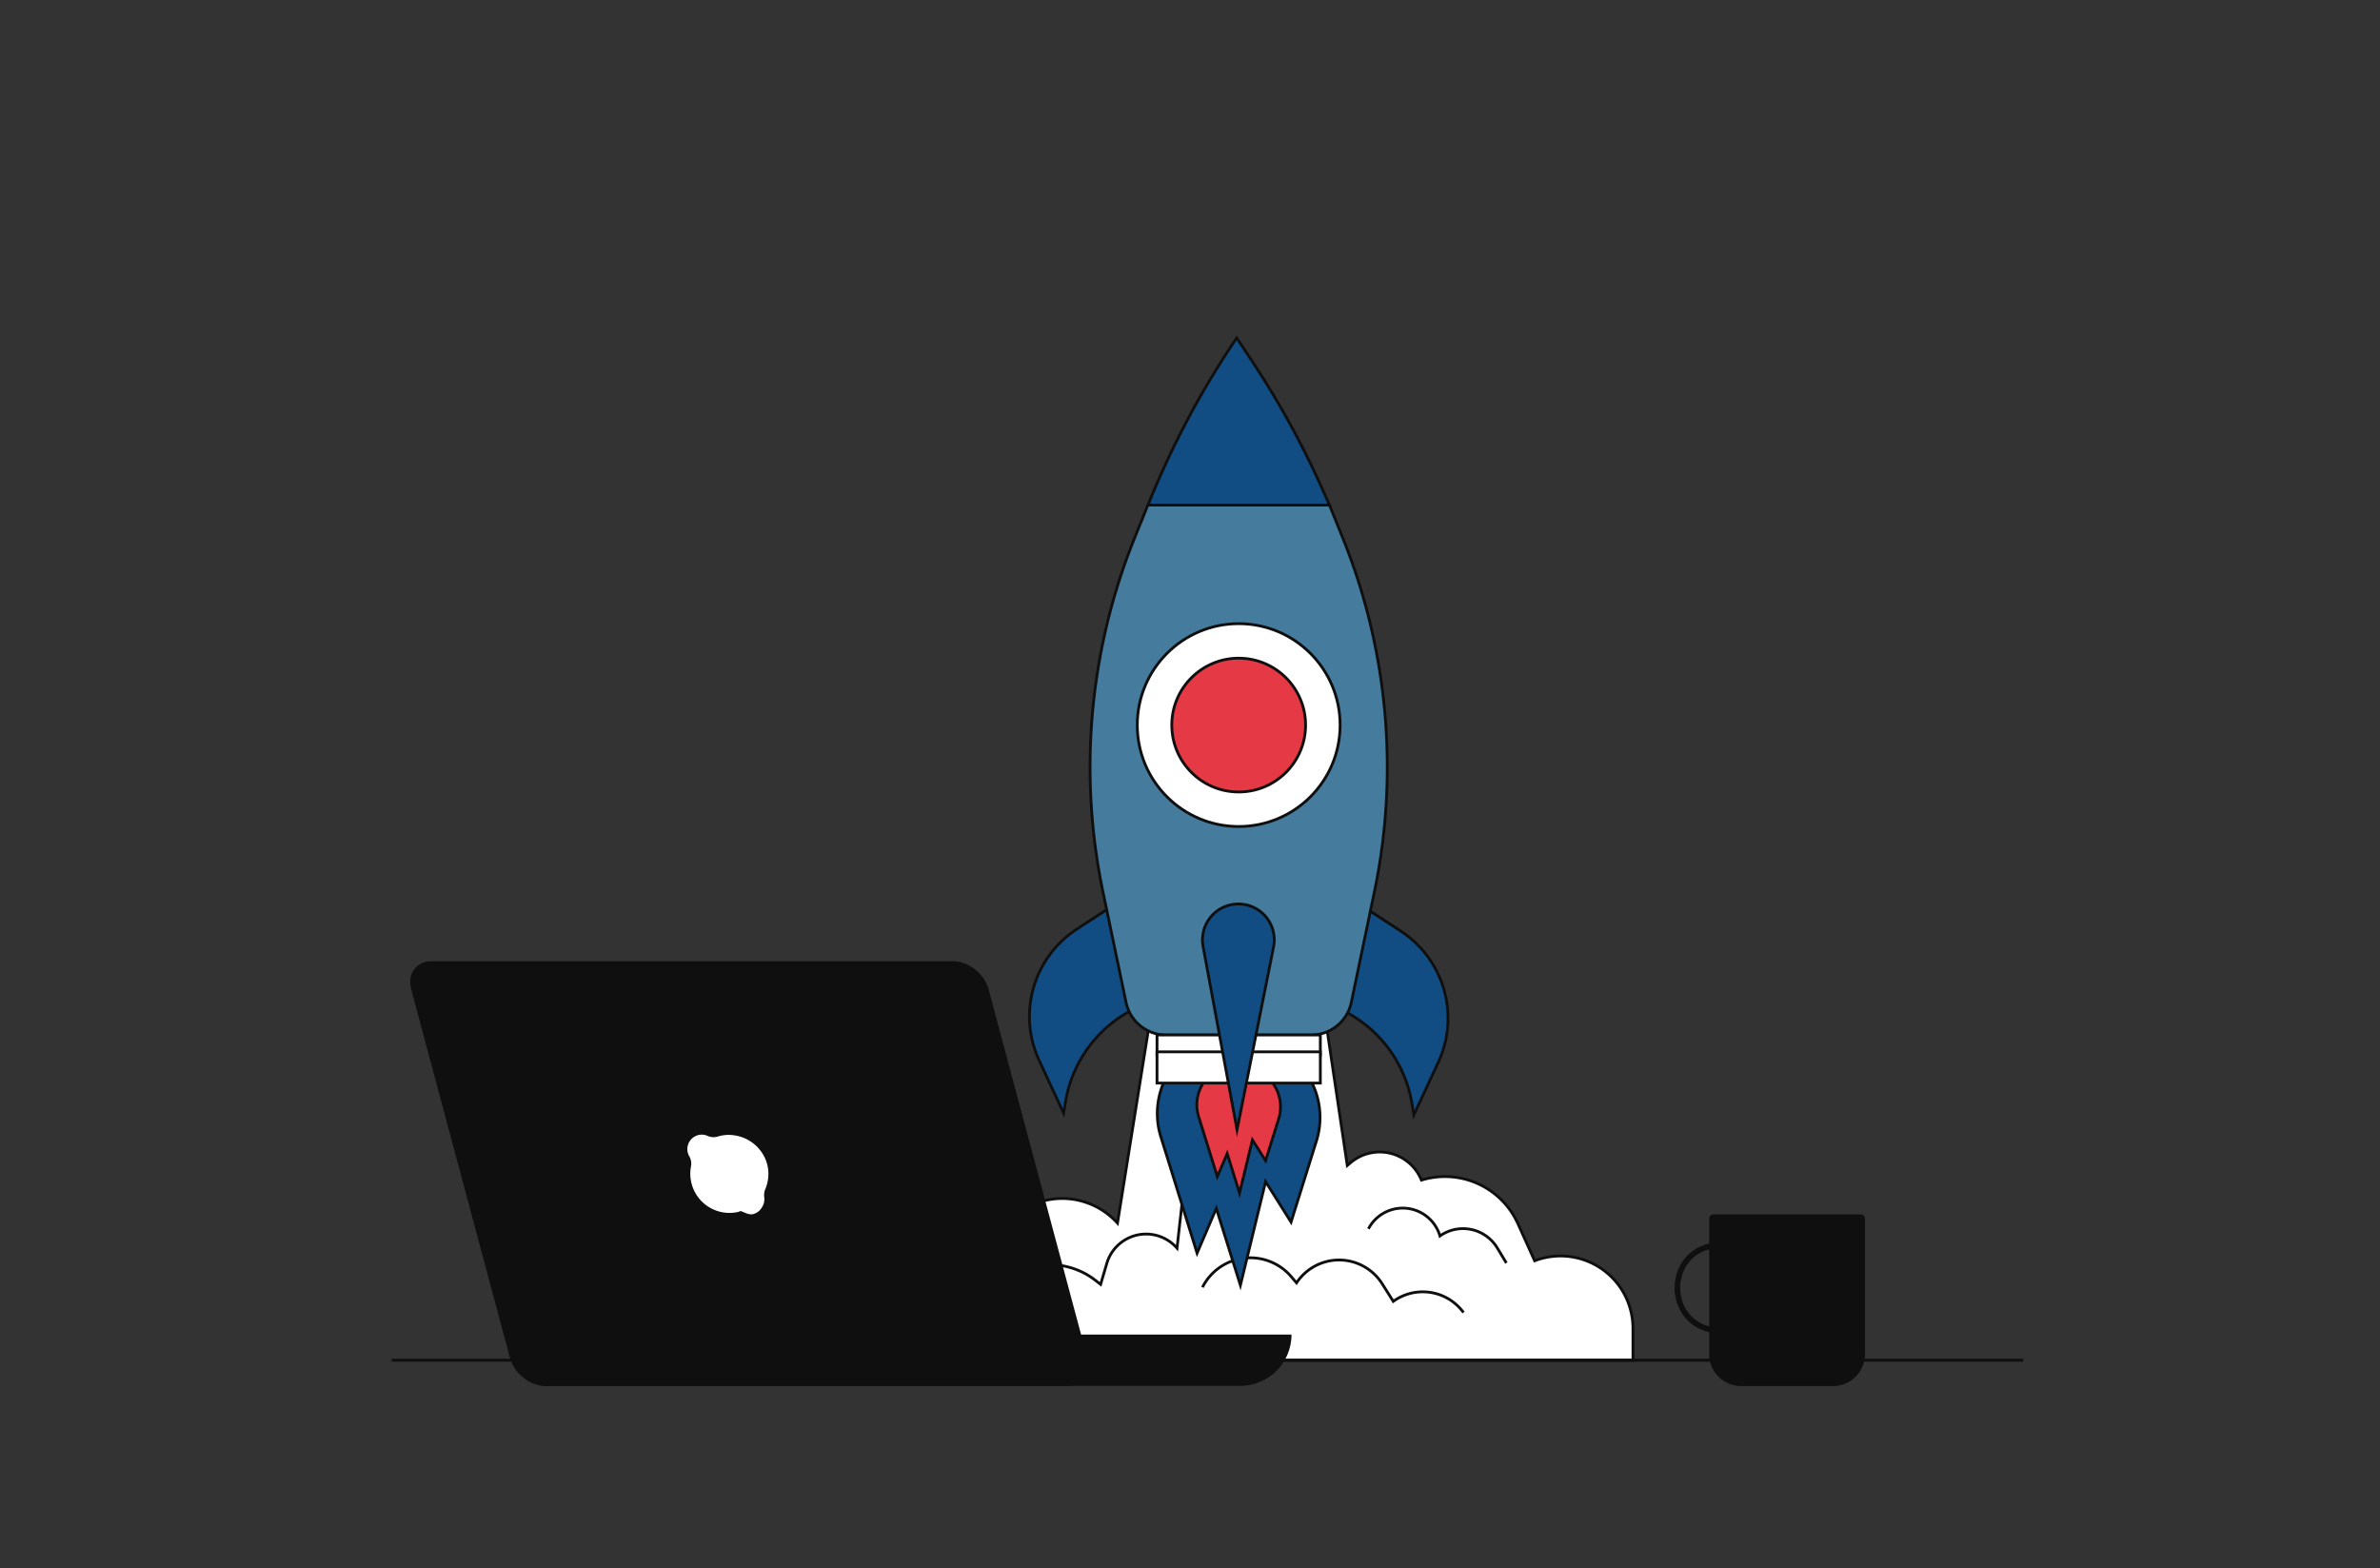 <svg xmlns="http://www.w3.org/2000/svg" id="Layer_1" data-name="Layer 1" viewBox="0 0 850 560"><rect x="0" y="0" width="850" height="560" fill="#333333" stroke="none"/><defs><style>.cls-1,.cls-7{fill:#fff;}.cls-1,.cls-10,.cls-2,.cls-3,.cls-4,.cls-5,.cls-8,.cls-9{stroke:#0f0f0f;stroke-miterlimit:10;}.cls-2,.cls-8{fill:none;}.cls-10,.cls-3,.cls-9{fill:#114d82;}.cls-4{fill:#e63946;}.cls-5{fill:#457b9d;}.cls-6{fill:#0f0f0f;}.cls-8{stroke-width:2px;}.cls-9{stroke-width:1.07px;}.cls-10{stroke-width:1.04px;}</style></defs><path class="cls-1" d="M413.52,346.7,399.1,436.82l-.12-.13A26.54,26.54,0,0,0,354.24,446h0l-2.18-.74a16.48,16.48,0,0,0-21.64,17.61l1.27,10.4-6-1.89a16.48,16.48,0,0,0-21.39,14.43h278.9V474.42a25.86,25.86,0,0,0-35.11-24.15h0l-6-13.29a28.59,28.59,0,0,0-34.44-15.52h0a16.08,16.08,0,0,0-25.48-6.07l-1,.84L466.13,315.29Z"></path><path class="cls-2" d="M352,464.8h0a26.55,26.55,0,0,1,39.17-7.59l1.91,1.48,2.2-7.47a14.63,14.63,0,0,1,25.08-5.46h0l6.36-56.67"></path><path class="cls-2" d="M429.45,459.73a19.17,19.17,0,0,1,31.71-3.79l1.89,2.21h0a18.21,18.21,0,0,1,30.55.27l4,6.34h0A18,18,0,0,1,522.1,468l.6.73"></path><path class="cls-3" d="M369.93,350.23h0a37.28,37.28,0,0,0,1.2,28.49l8.73,18.81.69-4.1a45.31,45.31,0,0,1,25.62-33.66h0l-6.86-37.53-14.53,9.45A37.33,37.33,0,0,0,369.93,350.23Z"></path><path class="cls-3" d="M514.87,350.88h0a37.21,37.21,0,0,1-1.19,28.48l-8.74,18.81-.68-4.1a45.31,45.31,0,0,0-25.62-33.66h0l6.86-37.53L500,332.33A37.21,37.21,0,0,1,514.87,350.88Z"></path><path class="cls-3" d="M461.09,436.45l9.07-29a28,28,0,0,0-10.93-31.48l-2.09-1.43A28,28,0,0,0,421.4,378h0a28,28,0,0,0-6.81,28l12.94,41.55,6.86-16L443,459l9-37Z"></path><path class="cls-4" d="M452,414.52l4.67-14.92a14.4,14.4,0,0,0-5.62-16.19l-1.08-.73a14.4,14.4,0,0,0-18.37,1.77h0a14.4,14.4,0,0,0-3.5,14.4l6.65,21.36,3.53-8.24,4.41,14.12,4.61-19Z"></path><path class="cls-5" d="M468.28,369.62H416.49A14.64,14.64,0,0,1,402.16,358l-7.89-37.78a218.56,218.56,0,0,1,11.08-128.44l4.6-11.39h64.87l4.6,11.39A218.56,218.56,0,0,1,490.5,320.2L482.61,358A14.64,14.64,0,0,1,468.28,369.62Z"></path><rect class="cls-1" x="413.22" y="369.62" width="58.33" height="7.18"></rect><rect class="cls-1" x="413.22" y="375.64" width="58.33" height="11.16"></rect><path class="cls-3" d="M410,180.37h0a314.87,314.87,0,0,1,30-57.18l1.67-2.51,5.62,8.48a314.27,314.27,0,0,1,24.63,44.73l2.91,6.48Z"></path><circle class="cls-1" cx="442.39" cy="258.95" r="36.22"></circle><circle class="cls-4" cx="442.39" cy="258.95" r="23.89"></circle><path class="cls-3" d="M441.8,403.48,429.67,338a12.82,12.82,0,0,1,12.61-15.16h0a12.81,12.81,0,0,1,12.56,15.33Z"></path><path class="cls-2" d="M488.72,438.85l.18-.32a13.85,13.85,0,0,1,25.37,2.87h0a14.29,14.29,0,0,1,20.48,4.29l3.24,5.37"></path><path class="cls-6" d="M179.89,476.62H461.25a18.3,18.3,0,0,1-18.3,18.3H194.08Z"></path><path class="cls-6" d="M381.05,495H194.78c-5.48,0-11.17-4.49-12.63-10l-35.3-131.72c-1.47-5.48,1.82-10,7.3-10H340.42c5.48,0,11.17,4.49,12.64,10l35.29,131.72C389.82,490.53,386.54,495,381.05,495Z"></path><path class="cls-7" d="M274,415.81a14.21,14.21,0,0,0-11.57-10.32,13,13,0,0,0-5.88.34,5.24,5.24,0,0,1-3.74-.12,5.1,5.1,0,0,0-4-.16,5.19,5.19,0,0,0-3.33,4.91,5.07,5.07,0,0,0,.68,2.45,5.34,5.34,0,0,1,.62,3.67,14,14,0,0,0,16.78,16.26c.37-.08.81-.39,1.08-.3,1.33.43,2.71,1.39,4.28,1.07a5,5,0,0,0,3.17-2.4,5.17,5.17,0,0,0,.86-3.58,5.66,5.66,0,0,1,.42-3.09A13.79,13.79,0,0,0,274,415.81Z"></path><path class="cls-6" d="M612,433.67h52.45a1.62,1.62,0,0,1,1.62,1.62v48.32A11.41,11.41,0,0,1,654.69,495H621.81a11.41,11.41,0,0,1-11.41-11.41V435.29A1.62,1.62,0,0,1,612,433.67Z"></path><path class="cls-8" d="M611.92,444.79h0c-17.14,2.82-17.14,27.45,0,30.27h0"></path><line class="cls-9" x1="458.84" y1="485.77" x2="722.55" y2="485.77"></line><line class="cls-10" x1="139.9" y1="485.77" x2="388.97" y2="485.77"></line></svg>